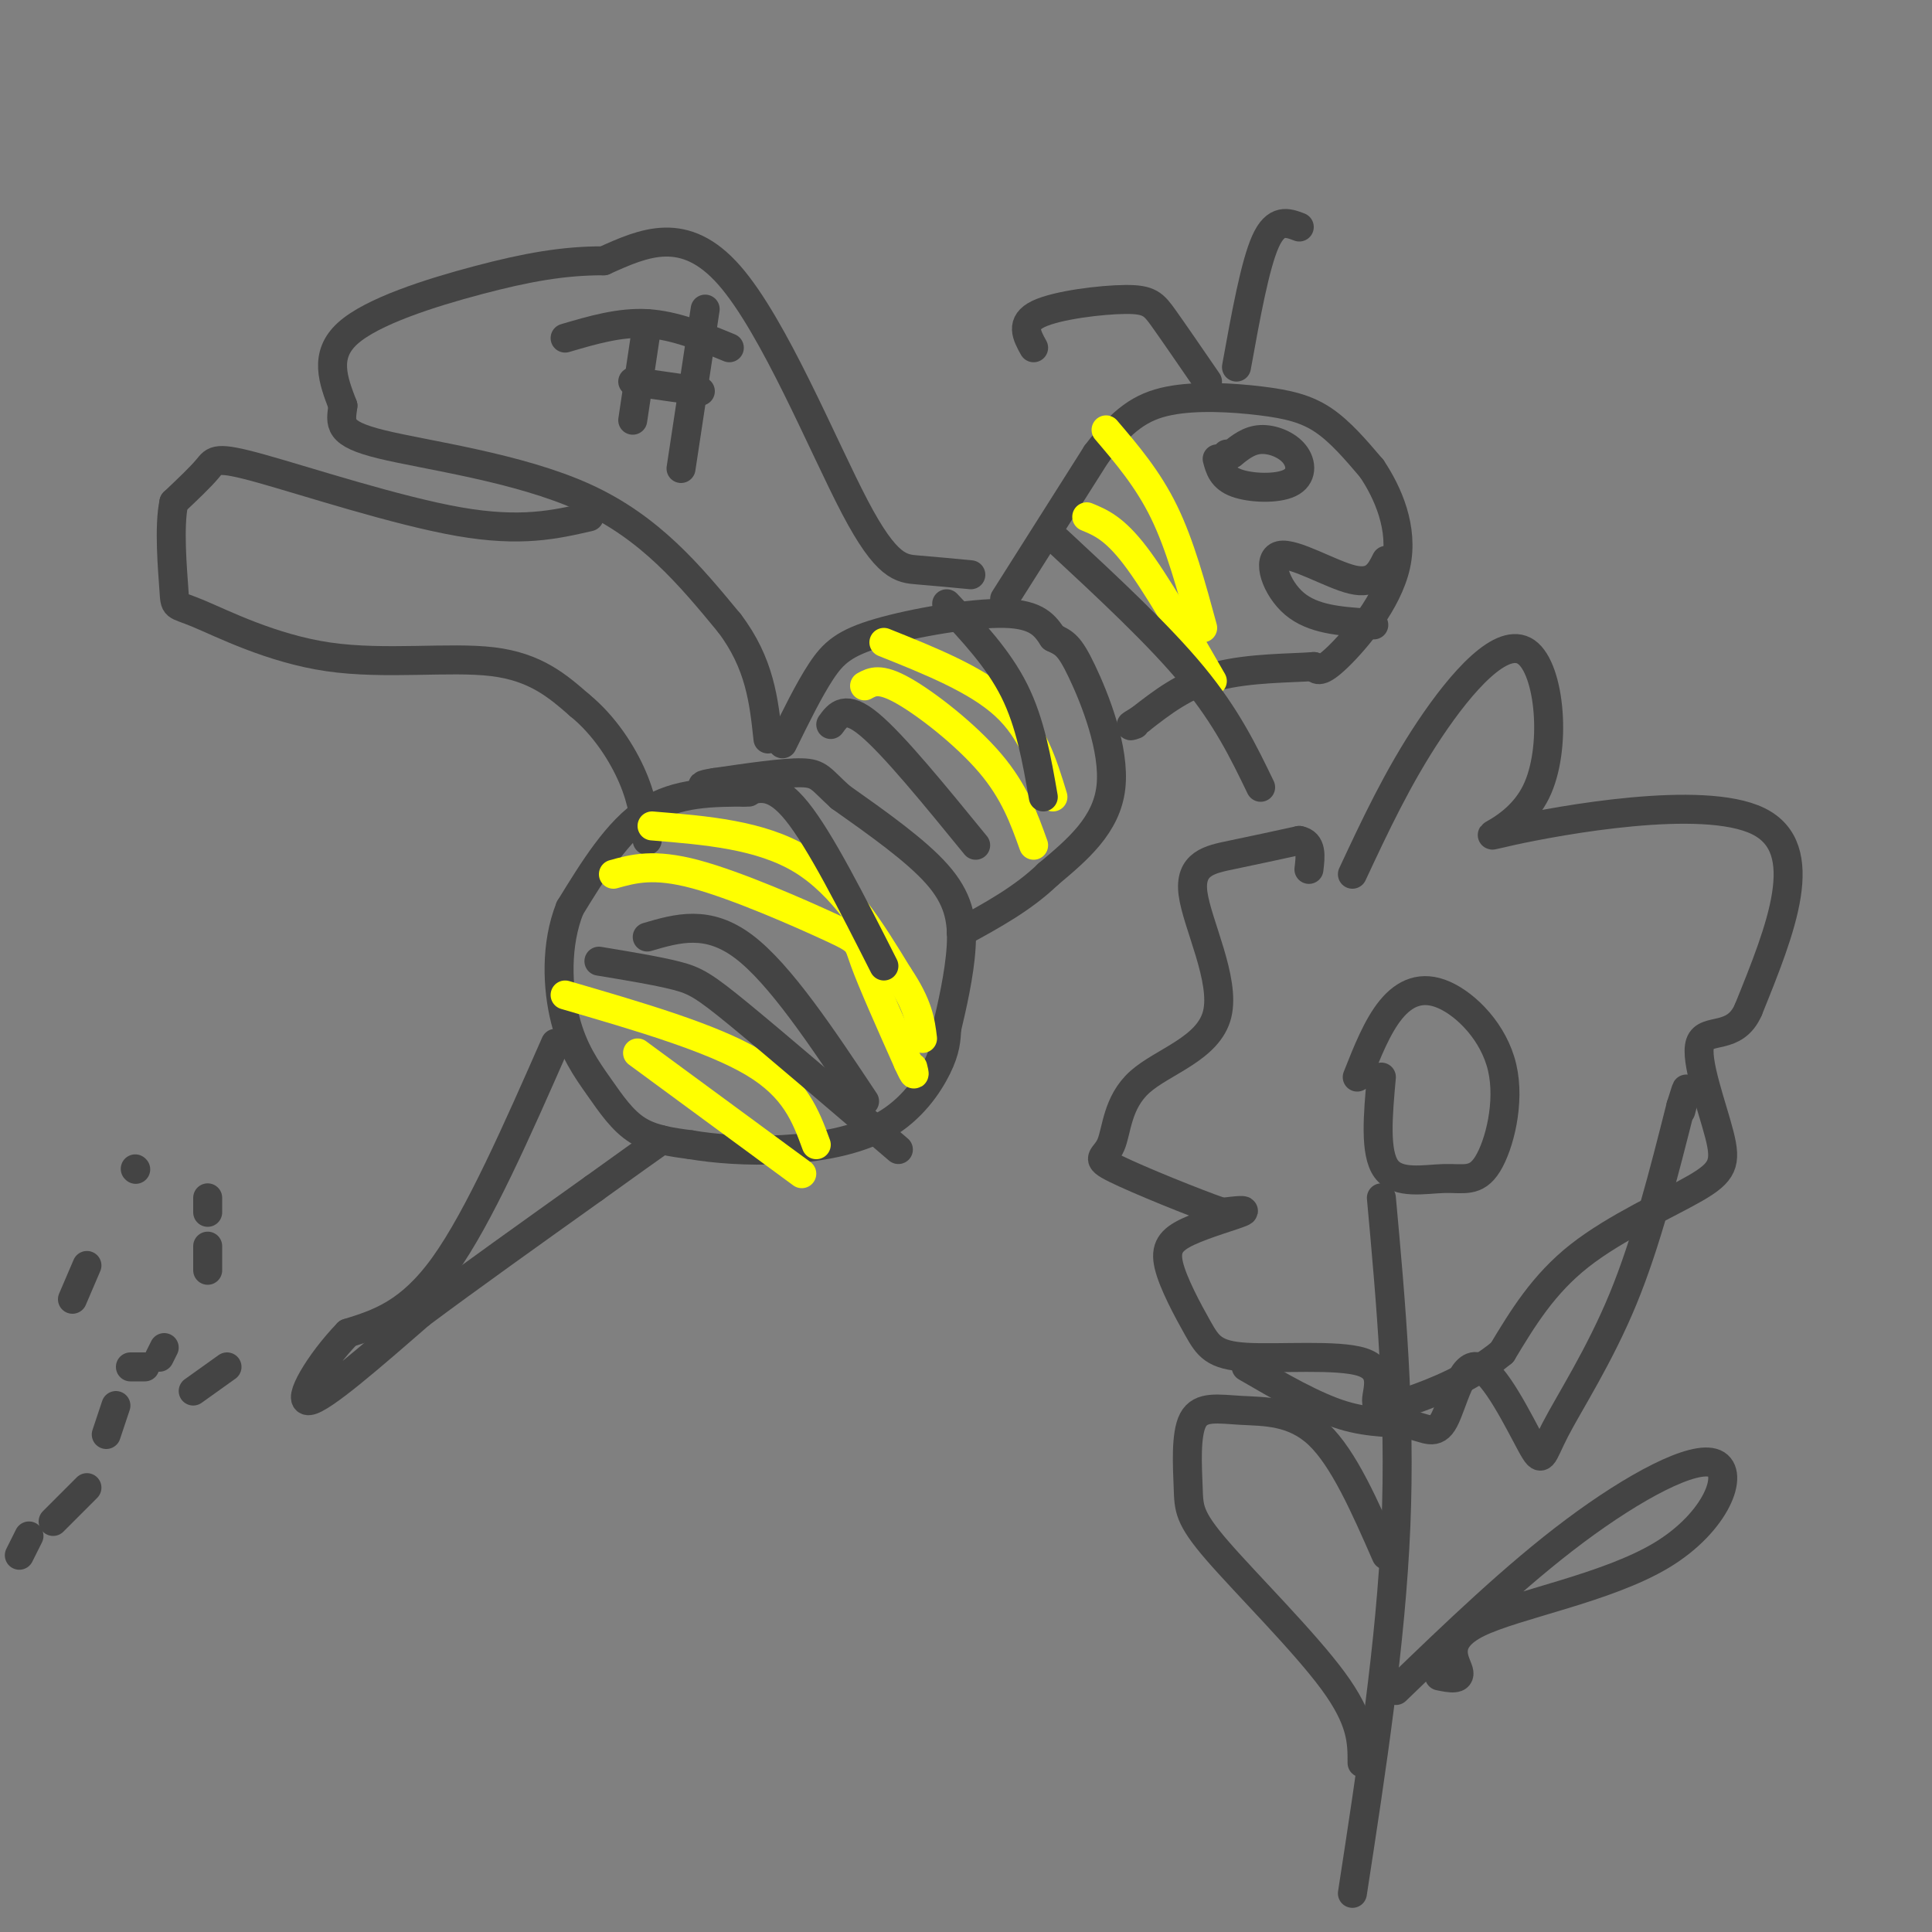 <svg viewBox='0 0 400 400' version='1.1' xmlns='http://www.w3.org/2000/svg' xmlns:xlink='http://www.w3.org/1999/xlink'><rect x="0" y="0" width="400" height="400" fill="#808080" stroke="none"/><g fill='none' stroke='rgb(68,68,68)' stroke-width='6' stroke-linecap='round' stroke-linejoin='round'><path d='M155,164c-7.417,0.000 -14.833,0.000 -21,4c-6.167,4.000 -11.083,12.000 -16,20'/><path d='M118,188c-3.033,7.589 -2.617,16.560 -1,23c1.617,6.440 4.435,10.349 7,14c2.565,3.651 4.876,7.043 8,9c3.124,1.957 7.062,2.478 11,3'/><path d='M143,237c4.901,0.828 11.654,1.397 19,1c7.346,-0.397 15.285,-1.761 21,-5c5.715,-3.239 9.204,-8.354 11,-12c1.796,-3.646 1.898,-5.823 2,-8'/><path d='M196,213c1.048,-4.381 2.667,-11.333 3,-17c0.333,-5.667 -0.619,-10.048 -5,-15c-4.381,-4.952 -12.190,-10.476 -20,-16'/><path d='M174,165c-4.089,-3.689 -4.311,-4.911 -8,-5c-3.689,-0.089 -10.844,0.956 -18,2'/><path d='M148,162c-3.333,0.500 -2.667,0.750 -2,1'/><path d='M115,216c-7.917,18.000 -15.833,36.000 -23,46c-7.167,10.000 -13.583,12.000 -20,14'/><path d='M72,276c-5.911,6.089 -10.689,14.311 -8,14c2.689,-0.311 12.844,-9.156 23,-18'/><path d='M87,272c9.833,-7.333 22.917,-16.667 36,-26'/><path d='M123,246c8.333,-6.000 11.167,-8.000 14,-10'/><path d='M162,154c2.738,-5.583 5.476,-11.167 8,-15c2.524,-3.833 4.833,-5.917 12,-8c7.167,-2.083 19.190,-4.167 26,-4c6.810,0.167 8.405,2.583 10,5'/><path d='M218,132c2.393,1.143 3.375,1.500 6,7c2.625,5.500 6.893,16.143 6,24c-0.893,7.857 -6.946,12.929 -13,18'/><path d='M217,181c-5.167,5.000 -11.583,8.500 -18,12'/><path d='M208,124c0.000,0.000 19.000,-30.000 19,-30'/><path d='M227,94c5.360,-7.100 9.262,-9.852 15,-11c5.738,-1.148 13.314,-0.694 19,0c5.686,0.694 9.482,1.627 13,4c3.518,2.373 6.759,6.187 10,10'/><path d='M284,97c3.333,4.964 6.667,12.375 5,20c-1.667,7.625 -8.333,15.464 -12,19c-3.667,3.536 -4.333,2.768 -5,2'/><path d='M272,138c-4.511,0.356 -13.289,0.244 -20,2c-6.711,1.756 -11.356,5.378 -16,9'/><path d='M236,149c-2.833,1.667 -1.917,1.333 -1,1'/><path d='M252,95c0.522,1.960 1.043,3.920 4,5c2.957,1.080 8.349,1.279 11,0c2.651,-1.279 2.560,-4.037 1,-6c-1.560,-1.963 -4.589,-3.132 -7,-3c-2.411,0.132 -4.206,1.566 -6,3'/><path d='M255,94c-1.167,0.500 -1.083,0.250 -1,0'/><path d='M256,76c1.917,-10.583 3.833,-21.167 6,-26c2.167,-4.833 4.583,-3.917 7,-3'/><path d='M250,79c-3.429,-4.994 -6.857,-9.988 -9,-13c-2.143,-3.012 -3.000,-4.042 -8,-4c-5.000,0.042 -14.143,1.155 -18,3c-3.857,1.845 -2.429,4.423 -1,7'/><path d='M287,116c-1.262,2.530 -2.524,5.060 -7,4c-4.476,-1.060 -12.167,-5.708 -15,-5c-2.833,0.708 -0.810,6.774 3,10c3.810,3.226 9.405,3.613 15,4'/><path d='M283,129c2.500,0.667 1.250,0.333 0,0'/><path d='M201,119c-3.798,-0.363 -7.595,-0.726 -11,-1c-3.405,-0.274 -6.417,-0.458 -13,-13c-6.583,-12.542 -16.738,-37.440 -26,-48c-9.262,-10.560 -17.631,-6.780 -26,-3'/><path d='M125,54c-8.310,-0.036 -16.083,1.375 -26,4c-9.917,2.625 -21.976,6.464 -27,11c-5.024,4.536 -3.012,9.768 -1,15'/><path d='M71,84c-0.488,3.786 -1.208,5.750 8,8c9.208,2.250 28.345,4.786 42,11c13.655,6.214 21.827,16.107 30,26'/><path d='M151,129c6.333,8.333 7.167,16.167 8,24'/><path d='M122,107c-7.060,1.625 -14.119,3.250 -27,1c-12.881,-2.250 -31.583,-8.375 -41,-11c-9.417,-2.625 -9.548,-1.750 -11,0c-1.452,1.750 -4.226,4.375 -7,7'/><path d='M36,104c-1.078,5.006 -0.272,14.021 0,18c0.272,3.979 0.011,2.922 5,5c4.989,2.078 15.228,7.290 27,9c11.772,1.710 25.078,-0.083 34,1c8.922,1.083 13.461,5.041 18,9'/><path d='M120,146c5.111,4.156 8.889,10.044 11,15c2.111,4.956 2.556,8.978 3,13'/></g>
<g fill='none' stroke='rgb(255,255,0)' stroke-width='6' stroke-linecap='round' stroke-linejoin='round'><path d='M127,181c4.173,-1.161 8.345,-2.321 17,0c8.655,2.321 21.792,8.125 28,11c6.208,2.875 5.488,2.821 7,7c1.512,4.179 5.256,12.589 9,21'/><path d='M188,220c1.667,3.667 1.333,2.333 1,1'/><path d='M135,171c11.250,0.917 22.500,1.833 31,7c8.500,5.167 14.250,14.583 20,24'/><path d='M186,202c4.167,6.167 4.583,9.583 5,13'/><path d='M179,142c1.578,-0.867 3.156,-1.733 8,1c4.844,2.733 12.956,9.067 18,15c5.044,5.933 7.022,11.467 9,17'/><path d='M183,133c9.583,3.833 19.167,7.667 25,13c5.833,5.333 7.917,12.167 10,19'/><path d='M225,107c2.833,1.167 5.667,2.333 10,8c4.333,5.667 10.167,15.833 16,26'/><path d='M229,89c4.333,5.083 8.667,10.167 12,17c3.333,6.833 5.667,15.417 8,24'/><path d='M117,206c15.167,4.417 30.333,8.833 39,14c8.667,5.167 10.833,11.083 13,17'/><path d='M132,218c0.000,0.000 34.000,25.000 34,25'/></g>
<g fill='none' stroke='rgb(68,68,68)' stroke-width='6' stroke-linecap='round' stroke-linejoin='round'><path d='M124,199c6.044,1.000 12.089,2.000 16,3c3.911,1.000 5.689,2.000 13,8c7.311,6.000 20.156,17.000 33,28'/><path d='M134,194c6.250,-1.833 12.500,-3.667 20,2c7.500,5.667 16.250,18.833 25,32'/><path d='M154,164c3.083,-1.000 6.167,-2.000 11,4c4.833,6.000 11.417,19.000 18,32'/><path d='M172,150c1.500,-2.083 3.000,-4.167 8,0c5.000,4.167 13.500,14.583 22,25'/><path d='M196,125c5.333,5.667 10.667,11.333 14,18c3.333,6.667 4.667,14.333 6,22'/><path d='M219,112c10.500,9.750 21.000,19.500 28,28c7.000,8.500 10.500,15.750 14,23'/><path d='M117,70c5.667,-1.667 11.333,-3.333 17,-3c5.667,0.333 11.333,2.667 17,5'/><path d='M131,79c0.000,0.000 14.000,2.000 14,2'/><path d='M134,67c0.000,0.000 -3.000,20.000 -3,20'/><path d='M146,64c0.000,0.000 -5.000,33.000 -5,33'/><path d='M47,283c0.000,0.000 -7.000,5.000 -7,5'/><path d='M30,283c0.000,0.000 -3.000,0.000 -3,0'/><path d='M15,269c0.000,0.000 3.000,-7.000 3,-7'/><path d='M28,242c0.000,0.000 0.100,0.100 0.1,0.1'/><path d='M43,248c0.000,0.000 0.000,3.000 0,3'/><path d='M43,258c0.000,0.000 0.000,5.000 0,5'/><path d='M34,279c0.000,0.000 -1.000,2.000 -1,2'/><path d='M24,291c0.000,0.000 -2.000,6.000 -2,6'/><path d='M18,308c0.000,0.000 -7.000,7.000 -7,7'/><path d='M6,318c0.000,0.000 -2.000,4.000 -2,4'/><path d='M280,392c4.000,-26.000 8.000,-52.000 9,-76c1.000,-24.000 -1.000,-46.000 -3,-68'/><path d='M286,223c-0.708,7.843 -1.416,15.685 1,19c2.416,3.315 7.958,2.101 12,2c4.042,-0.101 6.586,0.909 9,-3c2.414,-3.909 4.699,-12.739 3,-20c-1.699,-7.261 -7.380,-12.955 -12,-15c-4.620,-2.045 -8.177,-0.441 -11,3c-2.823,3.441 -4.911,8.721 -7,14'/><path d='M280,181c4.709,-10.074 9.417,-20.147 16,-30c6.583,-9.853 15.040,-19.485 20,-16c4.960,3.485 6.422,20.089 2,29c-4.422,8.911 -14.729,10.130 -5,8c9.729,-2.130 39.494,-7.609 51,-2c11.506,5.609 4.753,22.304 -2,39'/><path d='M362,209c-2.809,6.602 -8.833,3.606 -10,7c-1.167,3.394 2.522,13.178 4,19c1.478,5.822 0.744,7.683 -5,11c-5.744,3.317 -16.498,8.091 -24,14c-7.502,5.909 -11.751,12.955 -16,20'/><path d='M311,280c-6.308,5.230 -14.077,8.304 -19,10c-4.923,1.696 -6.999,2.012 -7,0c-0.001,-2.012 2.074,-6.354 -3,-8c-5.074,-1.646 -17.295,-0.596 -24,-1c-6.705,-0.404 -7.893,-2.263 -10,-6c-2.107,-3.737 -5.132,-9.352 -6,-13c-0.868,-3.648 0.420,-5.328 4,-7c3.580,-1.672 9.451,-3.335 11,-4c1.549,-0.665 -1.226,-0.333 -4,0'/><path d='M253,251c-5.521,-1.912 -17.322,-6.693 -22,-9c-4.678,-2.307 -2.232,-2.140 -1,-5c1.232,-2.860 1.250,-8.747 6,-13c4.750,-4.253 14.232,-6.872 16,-14c1.768,-7.128 -4.178,-18.765 -5,-25c-0.822,-6.235 3.479,-7.067 8,-8c4.521,-0.933 9.260,-1.966 14,-3'/><path d='M269,174c2.667,0.500 2.333,3.250 2,6'/><path d='M258,283c7.046,4.093 14.092,8.186 20,10c5.908,1.814 10.679,1.351 14,2c3.321,0.649 5.192,2.412 7,-1c1.808,-3.412 3.554,-12.000 7,-11c3.446,1.000 8.594,11.588 11,16c2.406,4.412 2.071,2.649 5,-3c2.929,-5.649 9.123,-15.186 14,-27c4.877,-11.814 8.439,-25.907 12,-40'/><path d='M348,229c2.000,-6.500 1.000,-2.750 0,1'/><path d='M289,350c12.322,-11.878 24.644,-23.756 37,-33c12.356,-9.244 24.747,-15.853 29,-14c4.253,1.853 0.367,12.167 -11,19c-11.367,6.833 -30.214,10.186 -38,14c-7.786,3.814 -4.510,8.090 -4,10c0.510,1.910 -1.745,1.455 -4,1'/><path d='M287,322c-4.400,-10.038 -8.801,-20.077 -14,-25c-5.199,-4.923 -11.197,-4.731 -16,-5c-4.803,-0.269 -8.411,-0.997 -10,2c-1.589,2.997 -1.158,9.721 -1,14c0.158,4.279 0.042,6.114 6,13c5.958,6.886 17.988,18.825 24,27c6.012,8.175 6.006,12.588 6,17'/></g>
</svg>